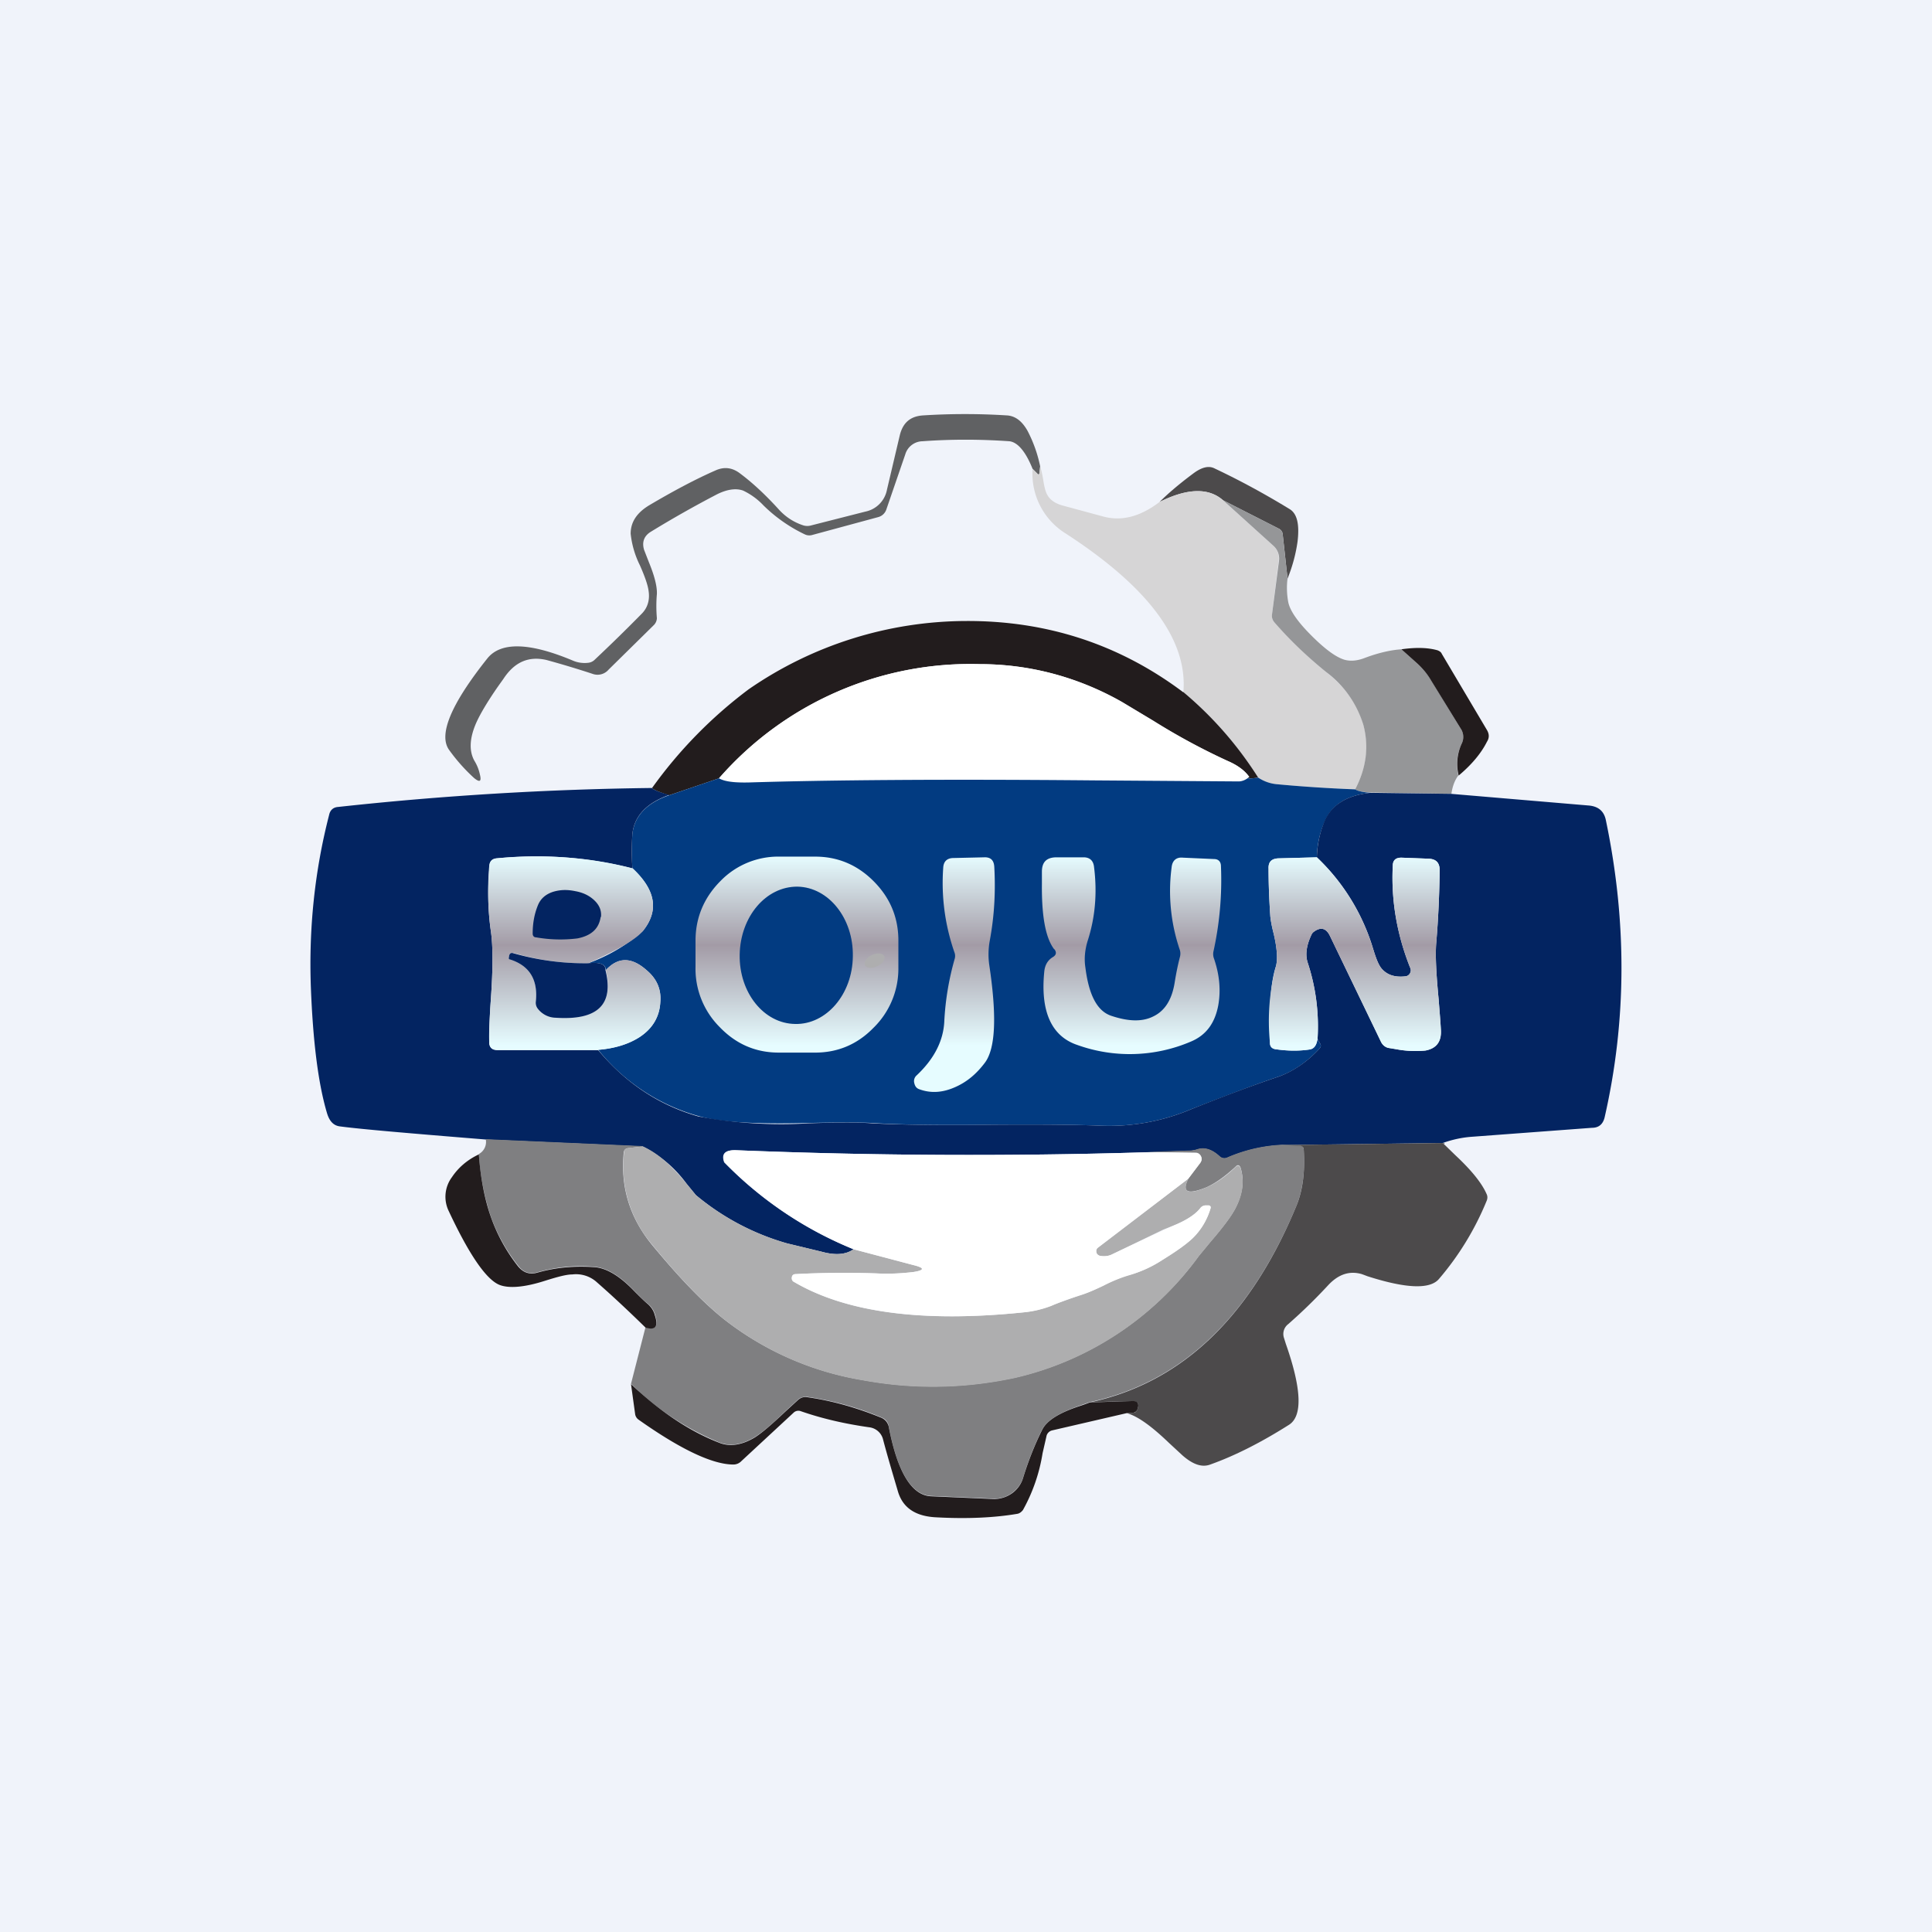 <svg width="56" height="56" viewBox="0 0 56 56" xmlns="http://www.w3.org/2000/svg"><path fill="#F0F3FA" d="M0 0h56v56H0z"/><path d="m37.32 16.77-.14-1.28a.2.2 0 0 0-.1-.16l-1.63-.83c-.42-.37-1.04-.35-1.84.05.22-.22.54-.5.97-.82.25-.19.46-.24.63-.15.72.34 1.44.73 2.16 1.17.23.13.3.45.24.95-.05.35-.14.7-.29 1.07Z" fill="#4C4A4B"/><path d="m30.15 13.52-.02.18c0 .06-.03.07-.07.02l-.13-.13c-.2-.5-.43-.77-.67-.8-.86-.06-1.7-.06-2.52 0a.53.53 0 0 0-.5.38l-.55 1.6a.34.34 0 0 1-.24.22l-1.92.52a.3.3 0 0 1-.2-.02 4.4 4.4 0 0 1-1.2-.84 1.97 1.97 0 0 0-.59-.43c-.22-.08-.5-.03-.8.13-.63.33-1.25.68-1.87 1.06-.2.12-.27.3-.2.53l.14.36c.16.39.24.7.23.92-.02.23-.02.46 0 .7a.3.3 0 0 1-.08.19l-1.32 1.3a.42.42 0 0 1-.47.12 28 28 0 0 0-1.33-.4c-.52-.12-.93.06-1.25.55l-.15.21c-.32.46-.53.82-.64 1.07-.2.46-.2.82-.05 1.09.08.13.13.26.16.4.05.2 0 .24-.17.1a5.2 5.2 0 0 1-.72-.81c-.32-.44.05-1.33 1.11-2.66.39-.48 1.22-.46 2.48.07.14.06.3.08.45.06a.31.31 0 0 0 .18-.09 49.4 49.4 0 0 0 1.36-1.33c.17-.17.24-.4.2-.66-.02-.16-.1-.4-.25-.74a2.7 2.7 0 0 1-.27-.92c0-.33.17-.6.53-.82.71-.42 1.35-.76 1.92-1.01.26-.12.5-.09.73.09.4.3.76.65 1.09 1.01.21.24.46.4.74.49a.4.4 0 0 0 .22 0l1.57-.4a.8.8 0 0 0 .63-.64l.37-1.57c.09-.37.31-.56.69-.58.8-.05 1.6-.05 2.4 0 .26.01.46.17.62.46a3.9 3.9 0 0 1 .36 1.02Z" fill="#606163"/><path d="M33.61 14.55c.8-.4 1.42-.42 1.84-.05l1.45 1.31a.5.5 0 0 1 .16.46l-.19 1.54c-.01.1.01.17.07.23.47.53.97 1.01 1.5 1.44.57.45.93.96 1.08 1.54.17.61.09 1.23-.24 1.86-.78-.03-1.54-.08-2.28-.15-.2-.02-.38-.08-.53-.19-.59-.93-1.3-1.76-2.17-2.48.13-1.5-1-3.03-3.4-4.59a2.04 2.04 0 0 1-.97-1.88l.13.13c.04.05.06.04.07-.02l.02-.18c.03.09.06.22.09.4.03.2.07.35.12.43.08.14.22.24.43.3l1.22.33c.52.13 1.05-.01 1.6-.43Z" fill="#D6D5D6"/><path d="M37.32 16.77c-.03.23-.02.46.02.68.05.25.27.57.67.97.39.39.7.62.95.7.17.05.37.04.6-.05.4-.15.76-.23 1.06-.25l.47.42c.16.15.29.31.4.48l.85 1.4c.09.14.1.28.03.43-.14.3-.17.6-.1.93-.1.13-.17.31-.2.53l-2.35-.04c-.22-.01-.37-.04-.44-.09.33-.63.4-1.25.24-1.86a2.99 2.99 0 0 0-1.08-1.54c-.53-.43-1.03-.9-1.5-1.44a.28.28 0 0 1-.07-.23l.2-1.54a.5.5 0 0 0-.17-.46l-1.45-1.31 1.63.83c.06.04.1.09.1.16l.14 1.28Z" fill="#959698"/><path d="M34.3 20.06c.86.72 1.58 1.55 2.17 2.48-.28.04-.37.03-.26-.02-.14-.2-.36-.35-.64-.47a19 19 0 0 1-2.14-1.16l-.9-.54a8.35 8.35 0 0 0-4.13-1.1 9.67 9.67 0 0 0-7.56 3.31l-1.44.49c-.3-.09-.46-.16-.5-.21a13.1 13.1 0 0 1 2.8-2.86A11.14 11.14 0 0 1 28 18c2.35-.01 4.45.68 6.29 2.06Zm7.98 2.42a1.4 1.4 0 0 1 .09-.93.43.43 0 0 0-.03-.43l-.86-1.4c-.1-.17-.23-.33-.39-.48l-.47-.42c.43-.06.77-.05 1.05.03.05.02.1.05.12.1l1.31 2.21c.07.12.07.23 0 .34-.17.34-.45.67-.82.98Z" fill="#221C1D"/><path d="M36.21 22.52a.48.48 0 0 1-.31.13l-4.2-.03a278.9 278.9 0 0 0-9.98.06c-.41 0-.7-.03-.88-.12a9.67 9.67 0 0 1 7.56-3.31c1.47 0 2.85.38 4.12 1.1l.9.54a19 19 0 0 0 2.15 1.16c.28.12.5.27.64.47Z" fill="#fff"/><path d="M20.84 22.56c.17.1.47.13.88.12 2.22-.07 5.55-.1 9.98-.06l4.2.03c.11 0 .22-.05.31-.13-.1.05-.02.06.26.02.15.1.33.17.53.19.74.07 1.5.12 2.28.15.07.05.22.08.44.1-.67.07-1.1.34-1.31.8a2.7 2.7 0 0 0-.24 1.07l-1.12.03c-.2.01-.29.11-.28.3 0 .47.02.92.05 1.37.01.11.04.29.1.52.1.43.12.75.06.95-.13.4-.19 1.02-.17 1.87v.34c0 .1.05.16.15.18.33.05.67.06 1 .01.13-.02.2-.12.23-.31l.07.13c.04.06.03.11-.02.16-.36.39-.75.65-1.16.8-.8.27-1.65.6-2.55.95a6.1 6.1 0 0 1-2.6.48c-.7-.03-1.76-.04-3.18-.03-1.57.02-2.72 0-3.47-.05-.38-.02-1-.02-1.83 0-1.52.04-2.58-.02-3.2-.2a5.68 5.68 0 0 1-2.91-1.92c.48-.04.88-.16 1.2-.37.38-.25.58-.6.6-1.02.03-.36-.1-.67-.4-.92-.44-.39-.83-.38-1.18 0 0-.17-.17-.24-.51-.2a4.93 4.93 0 0 0 1.58-.93c.48-.59.38-1.2-.3-1.82a8.22 8.22 0 0 1 0-1c.06-.52.42-.9 1.07-1.12l1.44-.49Z" fill="#023B81"/><path d="M18.9 22.84c.04.05.2.12.5.2-.65.23-1.01.6-1.07 1.13a7.7 7.7 0 0 0 0 1 11.36 11.36 0 0 0-3.94-.29c-.13.01-.2.09-.2.22-.06.67-.05 1.31.04 1.9.06.43.06 1.07 0 1.93-.04.57-.06.99-.05 1.27 0 .16.08.24.24.24h2.92c.8.96 1.77 1.6 2.9 1.92a13 13 0 0 0 3.2.2c.85-.03 1.46-.03 1.84 0 .75.04 1.9.06 3.47.04 1.42-.01 2.48 0 3.18.03a6.1 6.1 0 0 0 2.6-.48c.9-.36 1.75-.68 2.55-.95.4-.15.8-.41 1.16-.8.05-.05.06-.1.02-.16l-.07-.13a5.89 5.89 0 0 0-.29-2.22c-.07-.23-.03-.5.12-.81a.19.19 0 0 1 .06-.07c.2-.15.36-.11.47.12l1.48 3.07c.05.1.14.17.25.18l.18.03a3 3 0 0 0 .86.04c.31-.06.46-.25.44-.58 0-.2-.03-.5-.06-.9-.07-.73-.1-1.28-.07-1.64.06-.7.09-1.4.1-2.1 0-.22-.1-.33-.32-.34l-.79-.03c-.16 0-.25.07-.25.24-.05 1 .12 1.98.5 2.94.03.06.03.11 0 .17a.17.17 0 0 1-.14.09c-.28.03-.5-.03-.66-.2-.1-.1-.18-.3-.27-.6a6.04 6.04 0 0 0-1.63-2.65c.01-.4.1-.76.23-1.07.21-.46.65-.73 1.32-.8l2.34.03 4.01.34c.27.03.43.17.48.44.61 2.93.6 5.8-.04 8.6-.05.2-.17.3-.37.3l-3.48.26c-.28.02-.56.08-.84.18l-4.65.06a4.5 4.5 0 0 0-1.6.37.2.2 0 0 1-.22-.04c-.22-.2-.43-.27-.65-.2a.92.92 0 0 1-.27.04l-1.22.04c-3.96.12-7.92.1-11.88-.06-.31-.01-.43.1-.34.35a11.02 11.02 0 0 0 3.75 2.52c-.22.16-.54.18-.93.07l-1-.24a7.18 7.18 0 0 1-2.64-1.4l-.27-.33a3.56 3.56 0 0 0-1.27-1.08l-4.54-.2c-2.22-.18-3.63-.3-4.23-.38-.19-.02-.31-.15-.38-.38-.26-.87-.41-2.1-.47-3.67-.06-1.69.11-3.35.53-4.98.03-.14.12-.22.26-.23a94 94 0 0 1 9.1-.55Z" fill="#032461"/><path d="M26.04 28.06a2.4 2.4 0 0 1-.73 1.74c-.47.48-1.05.72-1.72.71h-1.02c-.67 0-1.24-.25-1.71-.74a2.39 2.39 0 0 1-.7-1.75v-.75c0-.68.25-1.26.73-1.74a2.33 2.33 0 0 1 1.72-.7h1.02c.67 0 1.24.25 1.71.73.48.49.71 1.07.7 1.75v.75Zm-7.71-2.9c.68.64.78 1.24.3 1.83-.2.24-.73.55-1.58.93a7.24 7.24 0 0 1-2.17-.3c-.06 0-.1.01-.12.07l-.01.06c-.01.03 0 .05.03.06.57.18.82.59.75 1.23 0 .07.01.14.06.2.12.16.3.25.52.26 1.2.08 1.69-.38 1.45-1.38.35-.38.74-.39 1.18 0 .3.25.43.56.4.92-.02.43-.22.77-.6 1.02-.32.2-.72.33-1.2.37h-2.92c-.16 0-.24-.07-.24-.23 0-.28.01-.7.05-1.27.06-.86.06-1.5 0-1.92a8.6 8.6 0 0 1-.05-1.91c.01-.13.08-.2.21-.22 1.41-.13 2.72-.03 3.94.29Zm10.38 3.06-.04-.28a2.2 2.2 0 0 1 .02-.68c.13-.7.17-1.4.13-2.13-.01-.2-.11-.29-.3-.28l-.88.02c-.19 0-.29.1-.3.28a6.1 6.1 0 0 0 .32 2.44.3.3 0 0 1 .01.21 8.07 8.07 0 0 0-.3 1.82c-.03.56-.3 1.08-.8 1.55a.22.22 0 0 0-.07.22c.02.09.06.15.14.18.35.13.7.1 1.07-.07.33-.15.6-.38.84-.7.29-.39.34-1.25.16-2.58Zm1.85-.7c-.25-.32-.37-.95-.36-1.9v-.35c0-.28.13-.41.4-.42h.81c.18 0 .28.1.3.27.1.78.03 1.5-.19 2.17-.07.24-.1.49-.06.75.1.8.34 1.26.74 1.4.5.17.9.18 1.21.03.35-.16.56-.49.64-1 .04-.25.09-.5.15-.73a.37.37 0 0 0 0-.2 5.26 5.26 0 0 1-.24-2.4c.02-.2.14-.3.33-.28l.9.04c.13 0 .2.08.2.21a9.6 9.6 0 0 1-.22 2.48.37.37 0 0 0 .02.2c.16.47.2.92.12 1.36-.1.52-.36.86-.79 1.04a4.5 4.5 0 0 1-3.29.1c-.75-.25-1.08-.97-.96-2.14.02-.18.1-.32.25-.41.1-.06.11-.14.04-.23Zm9.24-.01a6.04 6.04 0 0 0-1.63-2.66l-1.12.03c-.2.01-.29.11-.28.3 0 .47.02.92.05 1.37.01.11.04.29.1.52.1.43.12.75.06.95a6.25 6.25 0 0 0-.17 2.2c0 .11.05.17.15.19.33.05.67.06 1 .01.13-.02.2-.12.23-.31a5.88 5.88 0 0 0-.29-2.22c-.07-.23-.03-.5.12-.81a.19.19 0 0 1 .06-.07c.2-.15.36-.11.47.12l1.48 3.07c.05.1.14.17.25.18l.18.03a3 3 0 0 0 .86.04c.31-.06.46-.25.45-.58l-.07-.9c-.07-.73-.1-1.28-.07-1.64.06-.7.09-1.4.1-2.1 0-.22-.1-.33-.32-.34l-.79-.03c-.16 0-.25.07-.25.24-.05 1 .12 1.98.5 2.94.03.06.03.11 0 .17a.17.17 0 0 1-.14.09c-.28.03-.5-.03-.66-.2-.1-.1-.18-.3-.27-.6Z" fill="url(#a)"/><path d="M21.44 27.67c-.02 1.1.7 2 1.61 2.01.9.02 1.66-.86 1.67-1.96.02-1.1-.7-2-1.6-2.02-.92-.01-1.66.87-1.68 1.97Z" fill="#023B81"/><path d="M17.41 26.58c-.05.34-.27.54-.67.62a4.06 4.06 0 0 1-1.2-.03c-.06 0-.1-.04-.1-.11 0-.3.05-.58.16-.84.08-.18.22-.3.43-.37.2-.06.4-.07.64-.02.23.04.41.13.55.26.15.14.22.3.2.49Zm-.36 1.34c.34-.04.51.03.5.2.25 1-.23 1.46-1.44 1.38a.67.67 0 0 1-.52-.26.28.28 0 0 1-.06-.2c.07-.64-.18-1.05-.75-1.23-.03 0-.04-.03-.03-.06l.01-.06c.02-.06.06-.08.12-.06.7.2 1.43.3 2.17.29Z" fill="#032461"/><path d="M25.42 28.01c.16-.07.25-.2.21-.3-.04-.08-.2-.1-.35-.03-.16.07-.25.2-.21.3.04.08.2.1.35.03Z" fill="#AEAEAF"/><path d="m18.63 33.23-.43.05c-.07.01-.11.05-.12.12-.1 1 .17 1.88.8 2.66.8.97 1.5 1.7 2.12 2.19A8.85 8.85 0 0 0 25 40c1.47.27 2.94.25 4.43-.07a9.12 9.12 0 0 0 5.32-3.53l.33-.4c.37-.43.62-.76.74-1 .2-.4.25-.78.14-1.15-.03-.08-.08-.1-.14-.04-.3.28-.58.48-.84.6-.56.23-.74.15-.53-.26l.34-.45a.17.17 0 0 0 .02-.19.17.17 0 0 0-.16-.1l-1.44-.02 1.22-.04c.1 0 .19-.01.27-.04.22-.07.43 0 .65.2a.2.2 0 0 0 .22.04 4.5 4.5 0 0 1 1.6-.37l.5.02c.07 0 .11.04.12.12.04.63-.03 1.16-.2 1.6-1.34 3.25-3.34 5.15-6 5.72l-.34.12c-.56.2-.9.41-1.04.67-.22.44-.4.9-.55 1.38a.85.85 0 0 1-.32.46.85.85 0 0 1-.53.17l-1.83-.08c-.56-.03-.97-.7-1.22-2.02a.32.32 0 0 0-.2-.25 8.8 8.8 0 0 0-2.15-.6.34.34 0 0 0-.28.08l-.36.33c-.39.38-.69.63-.9.76-.37.22-.71.27-1.02.15a7.91 7.91 0 0 1-2.56-1.7l.42-1.64c.3.09.38-.03.28-.36a.65.65 0 0 0-.21-.32c-.1-.07-.22-.2-.39-.37-.42-.44-.8-.67-1.15-.7-.56-.05-1.11 0-1.67.16-.22.06-.4 0-.54-.18a4.98 4.98 0 0 1-.81-1.46 7.11 7.11 0 0 1-.34-1.79.4.4 0 0 0 .2-.43l4.55.2Z" fill="#7F7F81"/><path d="m41.82 33.13.37.36c.46.43.76.8.9 1.12.03.06.03.13 0 .2a8.31 8.31 0 0 1-1.38 2.26c-.26.31-.96.28-2.08-.08a6.13 6.13 0 0 0-.16-.06c-.35-.1-.67 0-.97.32-.37.4-.76.78-1.16 1.13a.36.36 0 0 0-.12.41l.05.16c.46 1.31.49 2.1.09 2.35-.79.5-1.55.89-2.28 1.15-.24.09-.5 0-.8-.26l-.4-.37c-.5-.48-.9-.77-1.22-.86l.18-.01c.07 0 .12-.05.14-.13.04-.14-.01-.2-.14-.2-.42 0-.83.01-1.25.03 2.66-.57 4.66-2.47 6-5.73.17-.43.24-.96.2-1.59 0-.08-.05-.12-.12-.12l-.5-.02 4.65-.06Z" fill="#4C4A4B"/><path d="M18.63 33.23c.4.17.82.53 1.27 1.08l.27.33a7.17 7.17 0 0 0 2.65 1.4l.99.24c.4.11.7.09.93-.07l1.74.46c.33.08.32.15 0 .2-.34.04-.7.06-1.08.04a27 27 0 0 0-2.33.02c-.08 0-.12.04-.12.12 0 .05.02.09.07.11 1.51.89 3.73 1.18 6.64.88a3 3 0 0 0 .82-.2l.82-.3c.16-.04.39-.13.68-.28.3-.15.55-.25.73-.3a3.28 3.28 0 0 0 1.03-.47c.39-.24.66-.44.82-.59.25-.24.43-.54.53-.88.01-.04 0-.07-.05-.08a.9.9 0 0 0-.07 0 .2.2 0 0 0-.18.08c-.14.18-.4.35-.77.5l-.3.12-1.49.72a.52.52 0 0 1-.35.04.12.12 0 0 1-.1-.1c-.01-.06 0-.1.05-.14l2.62-2c-.2.4-.03.49.53.25.26-.11.54-.3.84-.59.06-.05.1-.04.14.04.11.37.07.75-.14 1.15-.12.24-.37.57-.74 1l-.33.4a9.12 9.12 0 0 1-5.32 3.53c-1.49.32-2.96.34-4.42.07A8.85 8.85 0 0 1 21 38.25c-.62-.5-1.32-1.22-2.11-2.19a3.48 3.48 0 0 1-.8-2.66c0-.07.04-.1.1-.12l.44-.05Z" fill="#AEAEAF"/><path d="m33.21 33.4 1.44.02c.07 0 .12.03.16.1.03.07.02.13-.02.19l-.34.45-2.62 2a.12.12 0 0 0-.05.14c.01.05.05.08.1.1.13.02.25.01.35-.04a138.18 138.18 0 0 1 1.8-.84c.36-.15.62-.32.76-.5a.2.2 0 0 1 .18-.08.9.9 0 0 1 .07 0c.04.01.06.04.05.08-.1.34-.28.64-.53.88-.16.15-.43.35-.82.59l-.13.08a3.6 3.6 0 0 1-.9.4 4.2 4.2 0 0 0-.73.3c-.3.14-.52.23-.68.28-.28.09-.56.18-.82.3a3 3 0 0 1-.82.19c-2.91.3-5.13 0-6.64-.88a.12.12 0 0 1-.07-.11c0-.08.04-.12.12-.12a27 27 0 0 1 2.33-.02c.39.02.74 0 1.07-.04.33-.05.34-.12.01-.2l-1.74-.46A11.03 11.03 0 0 1 21 33.69c-.09-.25.03-.36.34-.35 3.96.16 7.92.18 11.88.06Z" fill="#fff"/><path d="M13.88 33.46c.05.7.17 1.3.34 1.79a5 5 0 0 0 .8 1.46c.15.18.33.24.55.18.56-.16 1.11-.2 1.67-.16.35.03.73.26 1.15.7.17.17.3.3.39.37.1.09.17.2.2.32.11.33.02.45-.27.36-.48-.47-.96-.92-1.44-1.34a.9.9 0 0 0-.68-.2c-.17 0-.43.07-.78.18-.62.2-1.07.23-1.34.12-.38-.16-.87-.87-1.46-2.13a.95.95 0 0 1 .09-.99c.18-.27.44-.5.78-.66Zm17.71 7.19 1.25-.04c.13 0 .18.07.14.21-.02.08-.07.12-.14.13l-.18.01-2.16.5a.22.22 0 0 0-.17.18l-.11.48a5 5 0 0 1-.57 1.65c-.05.06-.1.1-.17.11-.65.11-1.43.15-2.35.1-.6-.03-.96-.28-1.1-.74-.15-.51-.3-1.01-.43-1.5a.47.47 0 0 0-.41-.37c-.7-.1-1.36-.25-1.99-.47a.2.2 0 0 0-.2.05l-1.51 1.4a.32.32 0 0 1-.23.1c-.6 0-1.52-.43-2.75-1.3a.24.24 0 0 1-.1-.16l-.12-.87c.85.8 1.7 1.37 2.56 1.7.3.12.65.07 1.02-.15.21-.13.51-.39.9-.76l.36-.33c.08-.07.17-.1.28-.08.7.1 1.42.3 2.15.6.1.05.17.13.2.25.25 1.31.66 1.99 1.22 2.02l1.83.08a.9.9 0 0 0 .53-.17.85.85 0 0 0 .32-.46c.15-.48.33-.94.55-1.38.13-.26.48-.48 1.04-.67a6 6 0 0 0 .34-.12Z" fill="#221C1D"/><defs><linearGradient id="a" x1="27.03" y1="24.82" x2="27.03" y2="30.3" gradientUnits="userSpaceOnUse"><stop stop-color="#E6FCFF"/><stop offset=".47" stop-color="#A39BA6"/><stop offset="1" stop-color="#E6FCFF"/></linearGradient></defs></svg>